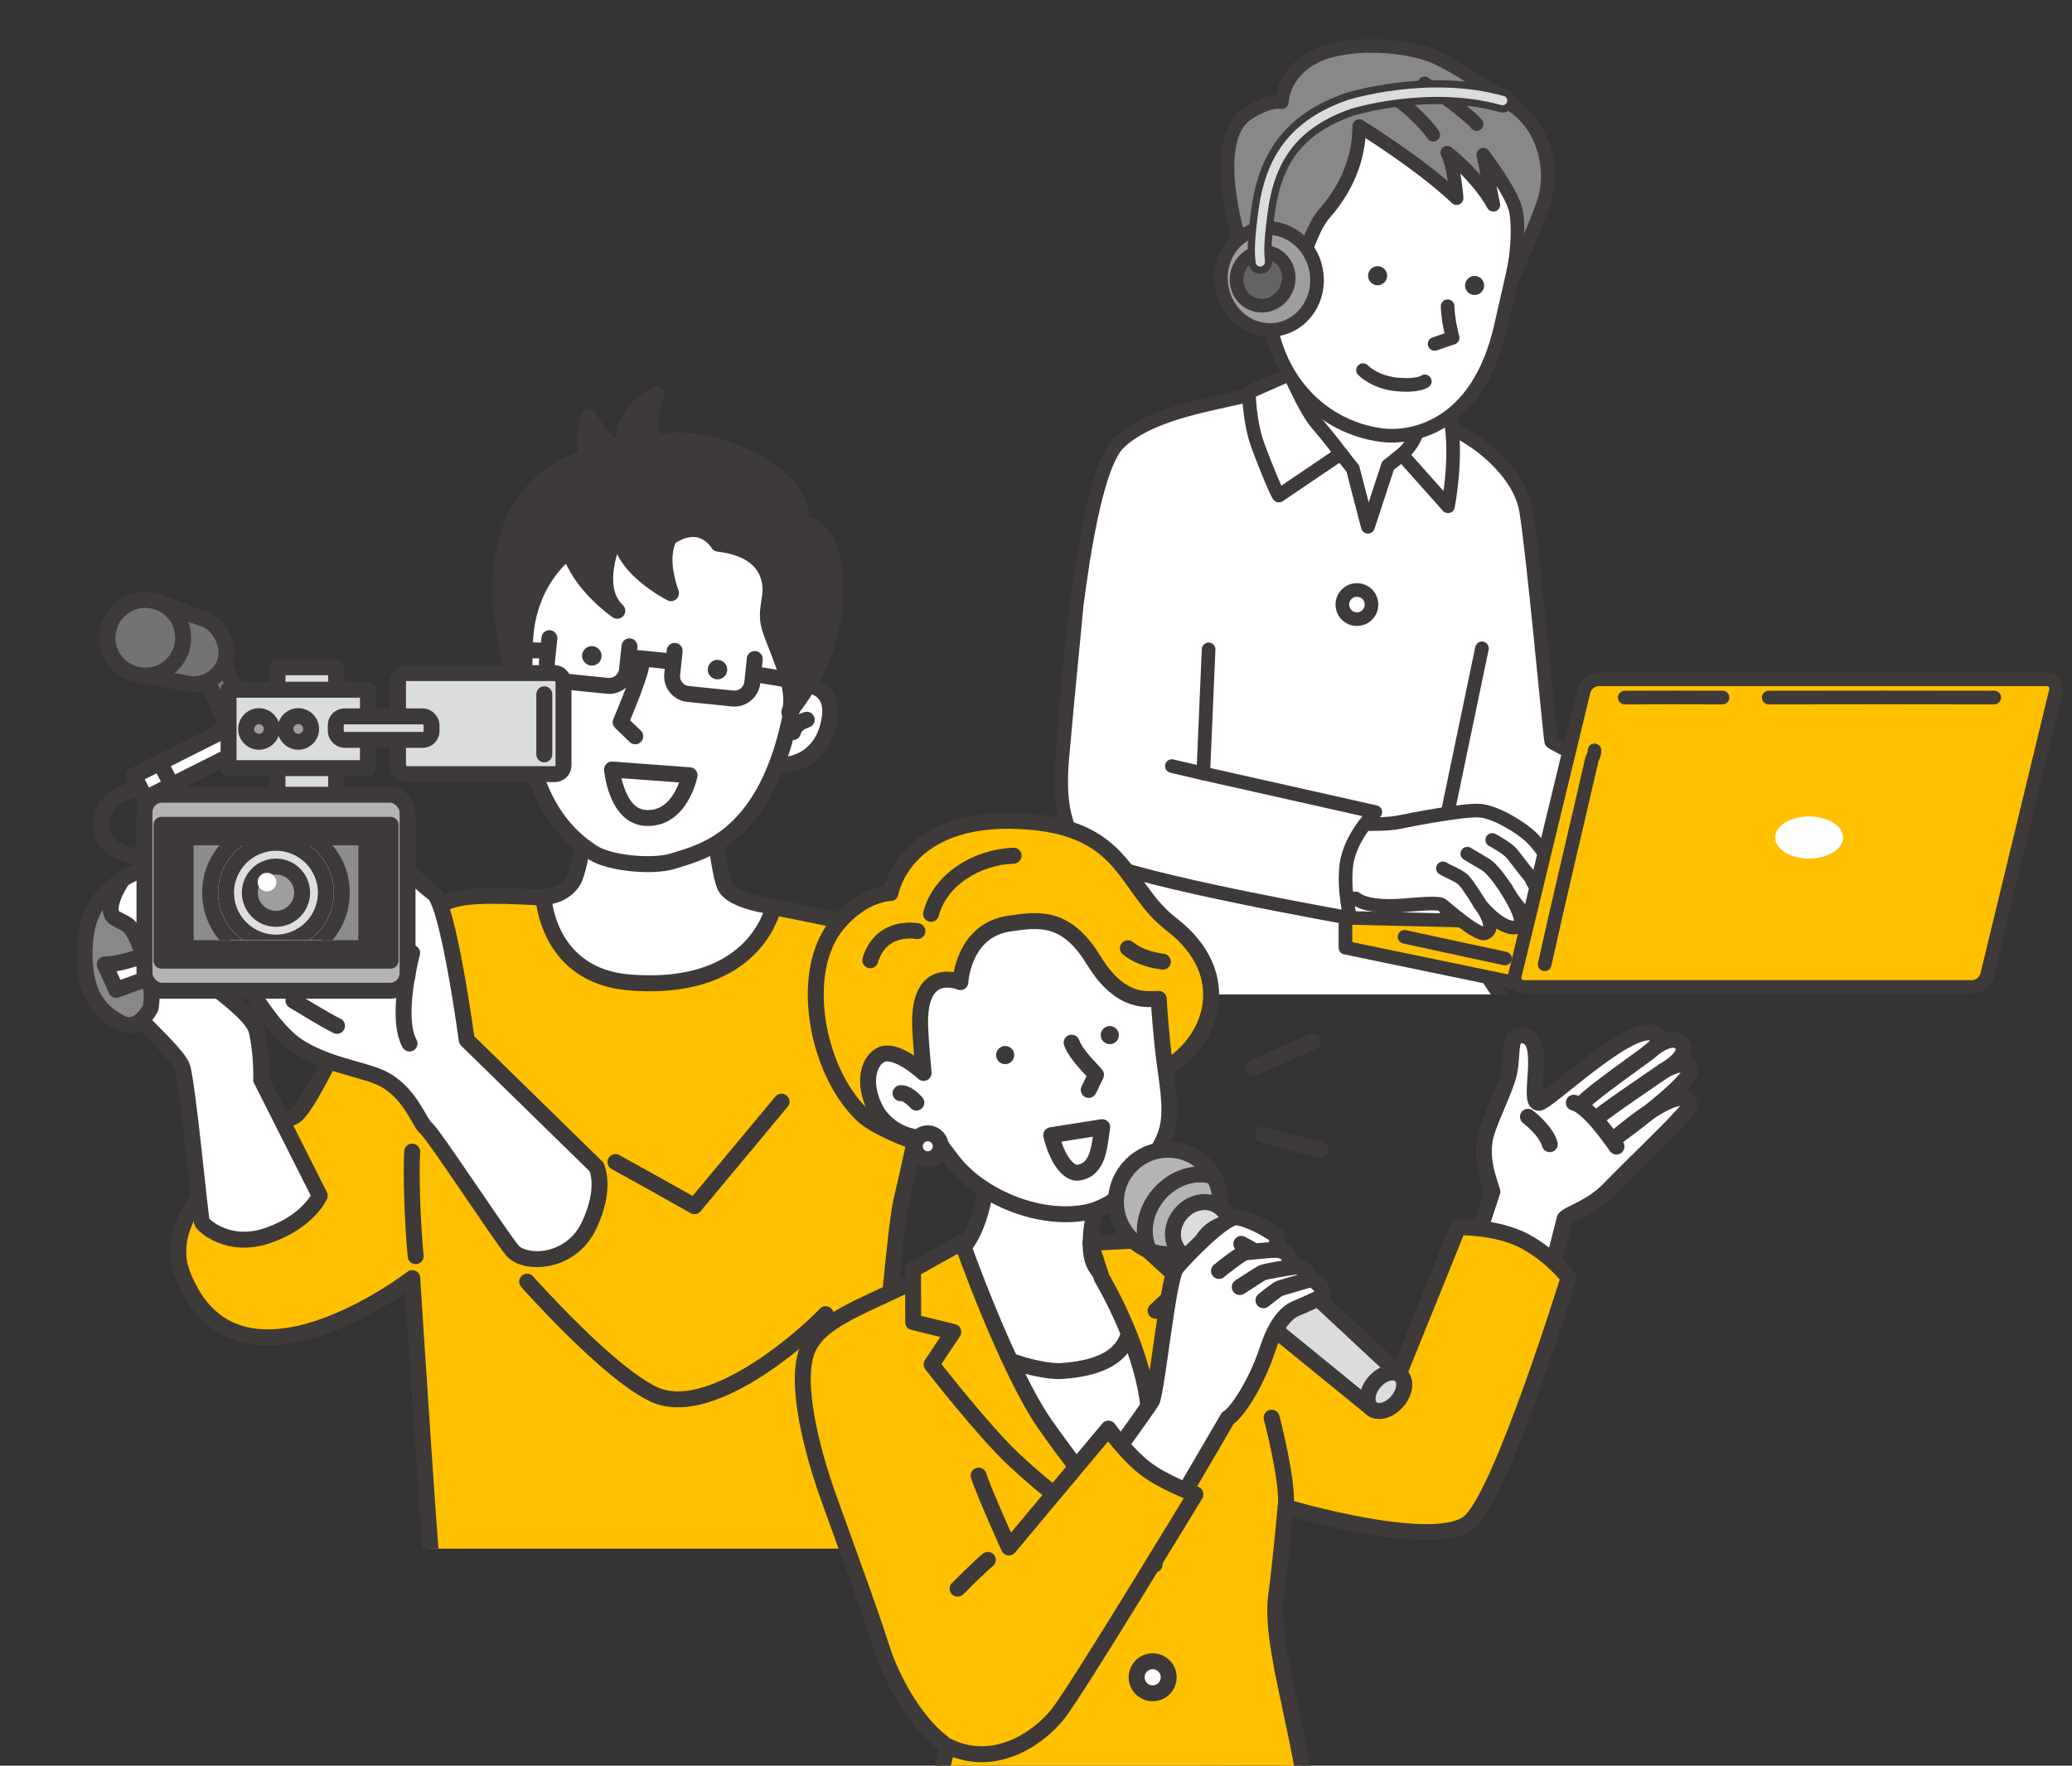 <?xml version="1.0" encoding="UTF-8"?><svg id="_レイヤー_2" xmlns="http://www.w3.org/2000/svg" xmlns:xlink="http://www.w3.org/1999/xlink" viewBox="0 0 260 221.58"><rect x="0" y="0" width="260" height="221.58" fill="#333333" stroke="none"/><defs><style>.cls-1,.cls-2,.cls-3,.cls-4,.cls-5,.cls-6,.cls-7,.cls-8,.cls-9,.cls-10,.cls-11,.cls-12,.cls-13,.cls-14,.cls-15,.cls-16,.cls-17,.cls-18{stroke-linecap:round;stroke-linejoin:round;}.cls-1,.cls-2,.cls-3,.cls-4,.cls-5,.cls-6,.cls-7,.cls-9,.cls-10,.cls-11,.cls-12,.cls-13,.cls-14,.cls-15,.cls-16,.cls-17,.cls-18{stroke:#3e3a39;}.cls-1,.cls-5,.cls-6,.cls-9,.cls-10,.cls-12,.cls-13,.cls-15,.cls-16,.cls-18{stroke-width:2px;}.cls-1,.cls-19,.cls-14{fill:#fff;}.cls-2{stroke-width:3px;}.cls-2,.cls-8,.cls-9,.cls-20,.cls-17{fill:none;}.cls-21{fill:#8c8c8d;}.cls-3,.cls-4,.cls-7,.cls-11,.cls-14,.cls-17{stroke-width:1.71px;}.cls-3,.cls-16,.cls-22{fill:#ffc000;}.cls-4,.cls-5{fill:#9e9e9f;}.cls-6,.cls-23{fill:#dbdcdc;}.cls-7,.cls-13{fill:#888;}.cls-8{stroke:#dbdcdc;stroke-width:1.18px;}.cls-10,.cls-24{fill:#b4b4b5;}.cls-11{fill:#656464;}.cls-25{clip-path:url(#clippath-1);}.cls-26{clip-path:url(#clippath-3);}.cls-27,.cls-12{fill:#3e3a39;}.cls-15{fill:#747373;}.cls-28{clip-path:url(#clippath-2);}.cls-29{clip-path:url(#clippath);}.cls-18{fill:#dedede;}</style><clipPath id="clippath"><rect class="cls-20" x="96.57" y="0" width="163.43" height="124.8" transform="translate(356.57 124.8) rotate(-180)"/></clipPath><clipPath id="clippath-1"><rect class="cls-20" y="47.82" width="134.65" height="146.53"/></clipPath><clipPath id="clippath-2"><rect class="cls-21" x="24.3" y="106.08" width="20.66" height="11.91"/></clipPath><clipPath id="clippath-3"><rect class="cls-20" x="75.34" y="100.41" width="149.33" height="121.17"/></clipPath></defs><g id="design"><rect class="cls-20" y="1.58" width="260" height="220"/><g class="cls-29"><path class="cls-14" d="M137.41,132.25s.52-25.26.71-25.74c-2.26-.75-4.86-9.64-4.65-13.35.42-7.2,2.6-33.24,6.86-37.5,3.6-3.6,10.96-4.8,15.15-5.78,8.59-2,16.15,2.01,22.76,2.71,4.89.52,12.23,5.82,13.23,11.35.84,4.59,3.03,28.67,3.18,29.13.15.46,25.61,12.39,25.61,12.39l2.47,7.57s-14.54.38-20.63-.13c-4.88-.41-22.01-7.62-22.01-7.62,0,0-.66,1.25-.67,3.68-.02,4.27,13.63,22.82,14,23.55"/><path class="cls-14" d="M179.6,50.39l-1.63,4.65-2.05,2.01-1.76,1.38-2.51,7.66-1.88-7.28-1.51-1.88-5.9-3.35-1.84-4.27s3.72-3.98,4.1-6.36l14.98,7.45Z"/><path class="cls-14" d="M181.74,51.59l-3.73-2.15s1.34,4.54-2.09,7.61l5.78,6.49s1.42-7.34.05-11.94Z"/><path class="cls-14" d="M168.26,56.92l-7.78,5.27c-.13.03-1.62-3.5-2.64-6.28-1.05-2.89-1.17-6.7-1.09-6.7l5.11-2.26s1.93,4.52,3.43,6.25c1.5,1.73,2.97,3.71,2.97,3.71Z"/><circle class="cls-14" cx="170.27" cy="75.87" r="1.83"/><line class="cls-3" x1="181.11" y1="104.62" x2="185.96" y2="81.36"/><polygon class="cls-3" points="250.24 117.1 189.97 123.31 168.83 118.93 168.83 115.18 250.24 117.1"/><line class="cls-17" x1="188.85" y1="120.29" x2="176.25" y2="117.57"/><path class="cls-14" d="M170.32,103.48c.38-.15,3.34.09,5.23-.3,1.68-.35,8.3-1.63,10.23-1.44,1.93.18,5.11,2.1,6.44,3.41,1.53,1.5,4.63,6.32,3.8,7.15-.83.83-3.74-1.72-3.74-1.72,0,0,2.61,4.15,1.78,4.79-2.09,1.6-5.09-3.87-5.09-3.87,0,0,2.81,4.31,1.6,4.79-2.02.8-4.88-2.85-4.88-2.85,0,0,2.36,2.98.64,3.68-.88.36-4.88-3.16-5.34-3.53-.46-.37-2.65-.15-5.08.04-2.39.18-4.77-.03-5.8-.89-1.65.08-4.96-.28-4.69-.28s-1.18-6.57,4.89-8.96Z"/><path class="cls-14" d="M185.69,113.42s-1.38-2.3-2.02-2.95c-.64-.64-1.81-1.01-2.61-1.5"/><path class="cls-14" d="M188.97,111.49c-.74-1.1-1.8-2.55-2.58-3.01-1.04-.61-2.27-1.35-2.27-1.35"/><path class="cls-14" d="M192.78,110.99c-.92-1.1-2.45-3.07-3.01-3.8-.55-.74-2.52-1.78-2.52-1.78"/><path class="cls-14" d="M151.66,81.49l-.67,15.57,21.59,4.85s-3.19,3.04-3.64,6.68c-.38,3.12.5,6.63.5,6.63,0,0-26.77-4.71-31.94-7.42-5.61-2.93-4.27-11.63-4.02-14.65.25-3.01,1.57-16.6,1.57-16.6"/><line class="cls-17" x1="150.99" y1="97.06" x2="147.05" y2="96.14"/><path class="cls-22" d="M190.1,122.38c-.2.82.33,1.48,1.17,1.48h56.19c.84,0,1.69-.67,1.88-1.48l8.63-35.65c.2-.82-.33-1.48-1.17-1.48h-56.19c-.84,0-1.69.67-1.88,1.48l-8.63,35.65Z"/><path class="cls-17" d="M190.1,122.38c-.2.82.33,1.48,1.17,1.48h56.19c.84,0,1.69-.67,1.88-1.48l8.63-35.65c.2-.82-.33-1.48-1.17-1.48h-56.19c-.84,0-1.69.67-1.88,1.48l-8.63,35.65Z"/><ellipse class="cls-19" cx="227.01" cy="105.1" rx="4.26" ry="2.64"/><path class="cls-17" d="M216.15,87.54c-4.06-.02-8.21-.02-12.27,0"/><path class="cls-17" d="M250.25,87.54c-9.47-.02-18.91-.02-28.31,0"/><path class="cls-17" d="M200.08,94.17c.05.4-.2.77-.33,1.15-2.01,8.81-4.03,17.12-5.92,25.7"/><path class="cls-14" d="M191.07,25.11c.25,3.76-1.56,10.48-2.68,15.58-2.93,13.39-11.74,14.35-14.99,13.92-7.38-.98-13.14-6.72-14.2-15.2-.55-4.41-.93-11.8,1.14-16.47,2.07-4.67,12.43-11.36,19.75-8.34,7.32,3.03,10.52,3.71,10.97,10.5Z"/><path class="cls-14" d="M171.03,46.45s1.44,1.51,4.22,1.79c2.68.27,3.54-.38,3.54-.38"/><path class="cls-14" d="M180.02,43.16l2.26-.77s-.59-2.12-.63-3.96"/><path class="cls-27" d="M171.78,34.1c-.28.6-.02,1.31.58,1.59s1.31.02,1.59-.58c.28-.6.02-1.31-.58-1.59-.6-.28-1.31-.02-1.59.58Z"/><path class="cls-27" d="M183.95,35.32c-.28.6-.02,1.31.58,1.59.6.28,1.31.02,1.59-.58.28-.6.02-1.31-.58-1.59-.6-.28-1.31-.02-1.59.58Z"/><path class="cls-7" d="M190.27,26.71c.54,3.68-.54,8.45-.54,8.45,0,0,2.68-6.11,3.93-9.63,1.26-3.52.53-8.92-3.43-11.97-2.18-1.67-8.2-5.78-10.88-6.7-4.35-1.5-11.1-1.55-14.58.36-3.89,2.13-3.93,5.61-3.93,5.61,0,0-1.37-.44-4.27,1.42-5.19,3.35-1.13,16.96.75,21.06,0,0,.09-6.58,2.59-4.22,1.61,1.52,2.96,4.94,2.7,4.61,0,0,1.52-6.56,3.56-8.87,3.45-3.92,4.38-7.88,4.39-11.01,0,0,7.53,4.61,12.22,9.04,0,0-.29-4.06-1.17-5.69,0,0,3.77,2.89,5.78,6.53l-1.26-6.28s3.79,4.92,4.14,7.28Z"/><path class="cls-14" d="M160.12,40.01c-2.76.24-5.78-2.94-5.59-6.7.12-2.35,3.5-4.17,5.38-2.22.69.72,1.47,1.8,1.72,2.31"/><path class="cls-14" d="M158.29,34.43c.54.3,1.22.72,1.33,1.67"/><path class="cls-17" d="M178.76,10.47c1.34.84,5.69,4.02,6.53,5.11"/><path class="cls-17" d="M179.85,16.91c-.99-1.49-3.68-4.02-5.02-4.69"/><polyline class="cls-14" points="175.92 57.04 174.16 58.42 171.65 66.08 169.76 58.8 168.26 56.92"/><path class="cls-4" d="M153.24,34.18c-.37,3.5,2.02,6.72,5.33,7.18,3.31.46,6.29-2,6.66-5.5.37-3.5-2.02-6.72-5.33-7.18-3.31-.46-6.29,2-6.66,5.5Z"/><ellipse class="cls-11" cx="158.43" cy="34.99" rx="3.4" ry="3.25" transform="translate(61.74 165.27) rotate(-65.87)"/><path class="cls-2" d="M158.14,32.86c0-.63-.34-1.13.34-6.25.85-6.48,3.67-11.01,10.85-13.51,0,0,9.88-3.1,19.22-.48"/><path class="cls-8" d="M158.14,32.86c0-.63-.34-1.13.34-6.25.85-6.48,3.67-11.01,10.85-13.51,0,0,9.88-3.1,19.22-.48"/></g><g class="cls-25"><path class="cls-16" d="M113.08,150.78c1.31-5.54,4.82-20.49,3.5-26.38-1.48-6.61-7.72-8.16-13.41-9.33-5.68-1.17-21.62-4.48-27.18-3.9-1.88.2-7.07,1.28-7.8,1.42-.73.15-7.88-.64-11.22.29-5.25,1.46-8.74,8.89-13.99,17.2-1.43,2.27-4.62,9.34-6.12,10.06-4.49,2.15-17.15,11.32-13.99,19.68,6.69,17.68,28.86.58,28.86.58,0,0,2.77,44.02,3.21,44.02h53.34s3.5-48.1,4.81-53.64Z"/><path class="cls-1" d="M97.05,113.76s-5.25-.58-6.12-2.62c-.87-2.04-1.97-12.75-1.97-12.75l-14.93.24s-.88,10.18-2.19,12.07c-1.31,1.89-3.64,1.89-3.64,1.89,0,0,.44,9.91,10.86,10.71,15.97,1.23,18-9.55,18-9.55Z"/><path class="cls-1" d="M74.82,146.41l-16.25-15.89s-2.3-16.98-4.15-18.4c-1.86-1.42-3.06-2.84-4.37-3.61-1.31-.77-9.29-.87-9.29-.87l-12.57,10.82s4.77,9.89,9.11,12.79c3.5,2.33,8.02,2.91,10.35,3.94,3.75,1.64,4.96,5.76,5.83,6.41.87.66,9.25,13.45,10.79,15.3,1.53,1.86,7.32,1.75,9.62-3.06,2.3-4.81.95-7.43.95-7.43Z"/><path class="cls-1" d="M51.72,119.59s-2.19,7.98-.33,11.37"/><path class="cls-1" d="M36.82,125.57s4.26,2.62,5.47,3.17"/><path class="cls-1" d="M32.78,135.48s.1-3.25-.58-6.12c-.68-2.87-8.63-7.13-9.06-9.39-.42-2.26-1.17-1.63-.47-4.83.7-3.2.72-7.36-.5-7.3-1.22.07-8.46,2.23-8.38,4.46.08,2.23.12,9.97.81,11.94.69,1.97,7.57,7.67,8.26,9.64.69,1.97,2.3,19.24,2.48,19.53.18.29,3.24,3.39,8.32,1.62,5.09-1.77,6.46-4.98,6.46-4.98l-7.35-14.57Z"/><path class="cls-9" d="M51.72,144.52c-.15,2.62,0,8.6.44,13.12"/><path class="cls-9" d="M77.23,145.83s8.16,4.52,9.91,5.54c0,0,8.74-10.49,10.93-13.12"/><path class="cls-9" d="M66.15,160.84s10.1,11.43,15.89,14.14c6.85,3.21,18.36-6.7,21.57-10.06"/><path class="cls-1" d="M98.01,87.4c2.19-2.35,6.68-1.78,6.12,2.56-.54,4.23-3.46,6.51-7.82,6.09"/><path class="cls-1" d="M101.23,90.32c-.64.23-1.44.55-1.73,1.56"/><path class="cls-1" d="M100.74,75.94c.25,4.1-.51,9.34-1.76,14.89-3.28,14.58-11.11,16.15-14.52,17.23-2.57.81-7.9.28-9.97-1-4.87-3.03-7.71-8.39-8.59-15.72-.57-4.81-.94-12.87,1.35-17.95,2.29-5.08,9.81-17.81,21.59-8.97,6.91,5.19,11.45,4.11,11.9,11.52Z"/><path class="cls-1" d="M86.53,97.29s-1.12,5.69-5.59,5.35c-3.64-.27-4.14-6.07-4.14-6.07l9.73.72Z"/><path class="cls-1" d="M79.71,92.4l-1.83-1.77s2.21-5.11,2.59-7.08"/><path class="cls-27" d="M88.93,83.51c-.29.61-.03,1.34.58,1.63.61.29,1.34.03,1.63-.58.29-.61.03-1.34-.58-1.63-.61-.29-1.34-.03-1.63.58Z"/><path class="cls-27" d="M73.16,81.78c-.29.61-.03,1.34.58,1.63.61.29,1.34.03,1.63-.58.29-.61.03-1.34-.58-1.63-.61-.29-1.34-.03-1.63.58Z"/><path class="cls-12" d="M99.06,89.36s0,0,0-.02c-.02.03-.02.03,0,.02Z"/><path class="cls-12" d="M104.35,69.68c-.77-3.68-3.98-4.19-3.98-4.19,0,0,.85-2.83-2.96-5.82-3.4-2.68-9.54-5.07-14.49-4.24-.2.03-.42.07-.65.11-1.42-2.96.12-6.05.12-6.05-3.63,2.03-4.23,4.23-4.03,6.75-.28.06-.57.12-.86.18-2.51-1.57-3.58-4.16-3.58-4.16-.65,2.07-.66,3.77-.26,5.16-1.6.51-3.07,1.12-4.11,1.87-3.89,2.77-6.74,6.84-6.82,15.3-.04,4.07,3.18,16.74,3.18,16.74,0,0-.23-7.58-.01-11.15.47-7.71,5.49-11.05,5.49-11.05l.06-.03c1.41,4.47,6.01,7.55,6.01,7.55-2.57-2.44-1.43-6.87.08-10.3.09,0,.18-.01.26-.02-.51,4.65,6.4,8.11,6.4,8.11-1.14-3.27-.97-5.51-.19-7.06.03.02.04.04.04.04,4.03-2.73,6.08.81,6.08.81,7.97.92,6.44,6.96,6.44,6.96-.54,3.37-.1,3.08,1.82,8.43,1.41,3.93.76,5.54.68,5.72.2-.25,2.04-2.39,3.55-5.61,1.66-3.54,2.92-8.39,1.73-14.06Z"/><path class="cls-9" d="M78.99,81.11l-.31,2.96c-.13,1.22-1.24,2.12-2.46,2l-5.6-.57c-1.22-.12-2.12-1.23-1.99-2.45l.31-2.96"/><path class="cls-9" d="M94.71,82.7l-.31,2.96c-.13,1.22-1.24,2.12-2.46,2l-5.6-.57c-1.22-.12-2.12-1.23-1.99-2.45l.31-2.96"/><line class="cls-9" x1="79.13" y1="82.49" x2="84.23" y2="83.01"/><line class="cls-9" x1="94.79" y1="84.62" x2="99.27" y2="85.35"/><line class="cls-9" x1="68.55" y1="81.65" x2="65.85" y2="81.59"/><path class="cls-9" d="M17.91,98.97s-5.9.26-5.07,5.45c.78,4.91,14.03,3.18,14.03,3.18"/><rect class="cls-1" x="16.79" y="94.06" width="13.88" height="3.17" transform="translate(-40.4 20.83) rotate(-26.67)"/><line class="cls-18" x1="21.36" y1="98.17" x2="20.19" y2="95.94"/><rect class="cls-15" x="27.92" y="83" width="2.73" height="13.12" transform="translate(-32.44 18.36) rotate(-22.82)"/><path class="cls-15" d="M25.25,77.55c-.62-.16-5.17-1.94-5.79-2.11-2.53-.68-5.14.83-5.81,3.37-.68,2.53.83,5.14,3.37,5.81.62.16,5.51.92,6.13,1.09,2.53.68,4.66-.95,5.17-2.91.42-1.63-.53-4.57-3.06-5.25Z"/><circle class="cls-15" cx="18.24" cy="80.04" r="4.75"/><rect class="cls-23" x="49.94" y="84.47" width="20.77" height="12.68" rx="1.1" ry="1.1"/><rect class="cls-9" x="49.94" y="84.47" width="20.77" height="12.68" rx="1.1" ry="1.1"/><line class="cls-9" x1="68.3" y1="87.13" x2="68.3" y2="94.67"/><rect class="cls-6" x="34.82" y="83.74" width="7.36" height="17.89"/><rect class="cls-6" x="28.68" y="86.56" width="17.49" height="9.84"/><path class="cls-13" d="M15.18,110.67s-2.4,3.61-.66,4.59c1.75.98,1.97.55,3.5,4.59,1.53,4.04.87,6.67.87,6.67,0,0-1.49,3.06-3.72,1.86-2.22-1.2-4.41-2.97-4.55-8.13-.22-7.65,3.9-8.71,4.55-9.58Z"/><path class="cls-1" d="M13.15,121.05c3.01,0,9.62-3.01,9.62-3.01l.78,2.9-8.96,3.29-1.45-3.19Z"/><rect class="cls-23" x="42.13" y="89.9" width="12.02" height="2.95" rx="1.1" ry="1.1"/><rect class="cls-9" x="42.13" y="89.9" width="12.02" height="2.95" rx="1.1" ry="1.1"/><rect class="cls-24" x="18.13" y="99.74" width="33.01" height="24.59" rx="2.19" ry="2.19"/><rect class="cls-9" x="18.13" y="99.74" width="33.01" height="24.59" rx="2.19" ry="2.19"/><rect class="cls-12" x="20.26" y="103.51" width="28.75" height="17.05"/><rect class="cls-21" x="24.3" y="106.08" width="20.66" height="11.91"/><g class="cls-28"><circle class="cls-1" cx="34.63" cy="112.03" r="8.26"/><circle class="cls-18" cx="34.63" cy="112.03" r="6.26"/><circle class="cls-5" cx="34.63" cy="112.03" r="3.28"/></g><circle class="cls-5" cx="37.43" cy="91.48" r="1.61" transform="translate(-10.9 5.26) rotate(-7.02)"/><circle class="cls-5" cx="32.49" cy="91.48" r="1.61" transform="translate(-10.93 4.66) rotate(-7.02)"/><circle class="cls-19" cx="33.5" cy="110.7" r="1.17"/></g><g class="cls-26"><path class="cls-16" d="M160.28,222.48s4.56,17.02,4.32,24.79h-48.47s1.97-13.57,5.06-24.42l39.1-.37Z"/><path class="cls-1" d="M187.27,149.55c-.42-1.44-1.37-3.64-.98-6.37.29-2.05,2.56-6.24,3.07-8.49.57-2.51-.21-5.43,2.14-4.65,2.62.88.06,8.48,1.62,8.36,1.09-.08,10.76-9.43,14.09-8.82,2.54.46-.4,2.54-.4,2.54,0,0,2.85-2.68,4.18-1.17,1.32,1.5-2.24,3.44-2.24,3.44,0,0,2.71-1.66,3.33-.23.63,1.43-9.14,8.46-9.14,8.46,0,0,7.22-6.31,8.84-4.5.58.65-.14,1.26-.83,2.02-1.92,2.13-6.27,6.25-9,9.07-2.37,2.44-4.91,2.95-5.61,3.72l-2.05,8.1-9.75-3.22,2.73-8.26Z"/><path class="cls-1" d="M197.49,138.38c1.8.44,4.59,4.43,5.35,5.51"/><path class="cls-1" d="M208.75,134.4s-7.55,5.11-8.13,5.74"/><path class="cls-1" d="M206.81,132.12c-.77.62-6.96,4.94-8.11,6.21"/><path class="cls-1" d="M191.73,140.15s2.25,1.67,2.74,3.44"/><path class="cls-16" d="M103.38,186.2c-1.07-3.17-3.96-12.81-1.95-17.07,1.56-3.32,6.05-4.88,12.78-8.1,6.21-2.97,10.66-5.42,16.37-5.42,3.33,0,5.96,1.08,9.17,1.59,7.58,1.2,12.54,1.02,14.5,3.35,1.72,2.04,17.77,10.86,20.05,14.92l8.68-21.46s4.91-.11,8.42,1.79c3.37,1.82,5.43,4.55,5.43,4.55,0,0-8.19,26.58-12.29,30.53-4.1,3.95-23.22-1.76-23.22-1.76,0,0-.7,7.72-1.17,11.03-.99,6.91,4.05,19.47,4.44,31.7,0,0-11.06,1.85-13.94,1.85-1.89,0-3.21-6-3.21-6,0,0-.24,6.31-5.1,6.58-10.44.58-26.23-1.94-26.23-1.94.74-2.58,1.73-9.99,2.84-13.19-3.7-2.34-6.99-8.07-8.39-12.58-1.42-4.59-6.12-17.2-7.19-20.37Z"/><polygon class="cls-19" points="138.32 190.7 146.49 182.82 141.42 156.92 116.25 162.49 138.32 190.7"/><path class="cls-1" d="M138.45,148.06s-2.81,7.92-.98,10.89c1.11,1.79,3.27,3.09,4.16,4.81,1.18,5.77-2.72,7.9-8.31,8.29-3.39.24-10.96-2.43-12.7-4.91-3.04-4.35-2.23-8.75-2.23-8.75,0,0,5.8-1.17,5.61-15.22"/><path class="cls-16" d="M136.84,155.98l1.41,4.4s4.87,8.08,5.79,15.65c1.25,10.29-3.45,24.14-3.49,25.27,0,0,9.33-13.95,10.2-20.25.84-6.07.65-14.65.39-15.93l-6.13-.63,3.6-3.41-5.93-5.41-5.84.31Z"/><path class="cls-16" d="M120.71,155.91s5.63,15.94,10.4,22.8c5.01,7.21,13.78,17.63,13.78,17.63,0,0-9.52-5.58-17.56-13.06-3.92-3.65-10.43-12.05-10.43-12.05l2.72-4.08-5.03-1.23-.02-6.6,6.13-3.41Z"/><circle class="cls-1" cx="144.64" cy="210.49" r="2.01"/><path class="cls-16" d="M108.01,139.72c-5.57-5.51-7.92-17.86-2.86-23.83,3.26-3.84,6.59-3.81,6.59-3.81,0,0,1.65-9.73,16.19-9.04,13.58.64,12.95,8.27,19.07,12.96,8.18,6.26,5.2,14.96-1.21,18.37-4.47,2.38-5.04,10.52-8.48,11.45-3.86,1.04-16.99-.81-16.99-.81,0,0-9.34-2.34-12.31-5.28Z"/><path class="cls-1" d="M137.24,120.53c-3.49-5.79-7.08-5.12-10.56-4.63-5.86.83-6.17,7.35-6.17,7.35,0,0-5.24-2.26-5.05,5.36.05,2.07.44,6.04.44,6.04,0,0-3.57-3.33-5.46-2.22-1.52.89-2.15,3.52-.68,6.57,1.61,3.33,5.67,4.32,7.46,3.54,0,0,1.9,2.72,2.91,3.86,3.59,4.02,10.22,6.7,15.81,5.81,5.71-.91,9.5-7.59,10.3-9.78.94-2.57.35-5.66-.12-9.22-.41-3.09-.67-6.84-.72-7.86-1.06-.05-4.66.95-8.15-4.83Z"/><path class="cls-9" d="M127.19,107.38c-4.63.19-9.22,2.97-10.36,7.3"/><path class="cls-9" d="M145.92,120.69c-2.02-.29-3.34-.85-4.39-1.69"/><path class="cls-27" d="M138.13,130.06c.09.62.66,1.05,1.29.97.62-.09,1.05-.66.97-1.29-.09-.62-.66-1.05-1.29-.97-.62.09-1.05.66-.97,1.29Z"/><path class="cls-27" d="M125,132.57c.09.62.66,1.05,1.29.97.62-.09,1.05-.66.97-1.29s-.66-1.05-1.29-.97c-.62.09-1.05.66-.97,1.29Z"/><path class="cls-9" d="M134.47,130.85c.62,1.66,2.58,3.39,3.06,4.03l-.91,1.9"/><path class="cls-1" d="M138.31,141.45c-.35,2.19-.39,5.34-3,5.71-1.25.18-2.68-1.72-3.4-4.7l6.4-1.01Z"/><path class="cls-9" d="M113,137.19c.72-.1,1.64.79,1.99,1.18"/><path class="cls-1" d="M118.03,143.62c.13.89-.49,1.71-1.38,1.84-.89.13-1.71-.49-1.84-1.38-.13-.89.49-1.71,1.38-1.84.89-.13,1.71.49,1.84,1.38Z"/><path class="cls-9" d="M115.12,116.85c-1.81-.27-4.85.1-5.92,3.66"/><circle class="cls-10" cx="146.58" cy="150.84" r="6.55"/><path class="cls-6" d="M175.71,172.57c.78.68.6,2.16-.41,3.31-1,1.15-2.45,1.53-3.22.85-.18-.16-23.52-19.15-23.85-19.43-1.39-1.21-1.4-3.47-.02-5.04,1.37-1.58,3.61-1.87,5-.66.32.28,22.32,20.82,22.5,20.97Z"/><ellipse class="cls-6" cx="173.9" cy="174.65" rx="2.76" ry="1.87" transform="translate(-72.02 190.97) rotate(-48.92)"/><rect class="cls-9" x="154.48" y="156.08" width="1.76" height="4.81" transform="translate(376.9 145.52) rotate(131.08)"/><path class="cls-9" d="M151.21,159.79c-1.26-1.1-1.19-3.24.15-4.78,1.34-1.54,3.45-1.9,4.71-.8"/><path class="cls-9" d="M144.21,156.95c-1.04-2.12-.62-4.96,1.24-7.1,1.86-2.14,4.62-2.94,6.86-2.2"/><path class="cls-9" d="M159.57,177.91s2.15,8.19,1.76,11.22"/><path class="cls-1" d="M144.55,175.76c.59-1.02,2-15.07,2.98-16.53.58-.86,6.06-6.63,7.64-6.46,1.58.17,3.82,1.49,4.7,2.07.88.59,0,2,0,2,0,0,1.07-.1,1.66.59.59.68.68,1.56.68,1.56,0,0,1.07-.29,1.76.68.22.32.32.93.32.93,0,0,.9.05,1.19.59.54.46.49,1.51.49,1.51,0,0-2.24,1.05-2.95,1.34-.55.23-2.46.71-3.93,5.19-1.46,4.49-3.95,8.15-5.02,8.73l-6.58,11.27-9.02-4.88s5.51-7.56,6.1-8.58Z"/><path class="cls-16" d="M118.96,219.15c5.8,2.84,11.39-.96,13.88-4.17,2.49-3.22,17.17-27.46,17.17-27.46,0,0-4.1-1.51-6.34-3.27-2.44-1.91-4.58-4.97-4.58-4.97l-12.49,14.92s-3.22-7.12-3.8-9.02"/><path class="cls-9" d="M120.16,199.37s3.02-3.02,3.8-3.61"/><path class="cls-1" d="M159.86,156.84s-3.09.25-3.66.34c-.36.06-2.98,2.06-3.24,2.32"/><path class="cls-1" d="M155.57,161.52s2.54-1.66,2.83-1.8c.29-.15,3.46-.68,3.8-.73"/><path class="cls-1" d="M158.54,163.18s1.73-1.41,2.07-1.51c.34-.1,3.41-1.02,3.66-1.07"/><path class="cls-1" d="M155.76,156.1s1.32.68,1.22.68"/><line class="cls-9" x1="157.32" y1="134.01" x2="164.74" y2="130.69"/><line class="cls-9" x1="158.49" y1="142.4" x2="165.71" y2="144.35"/></g></g></svg>